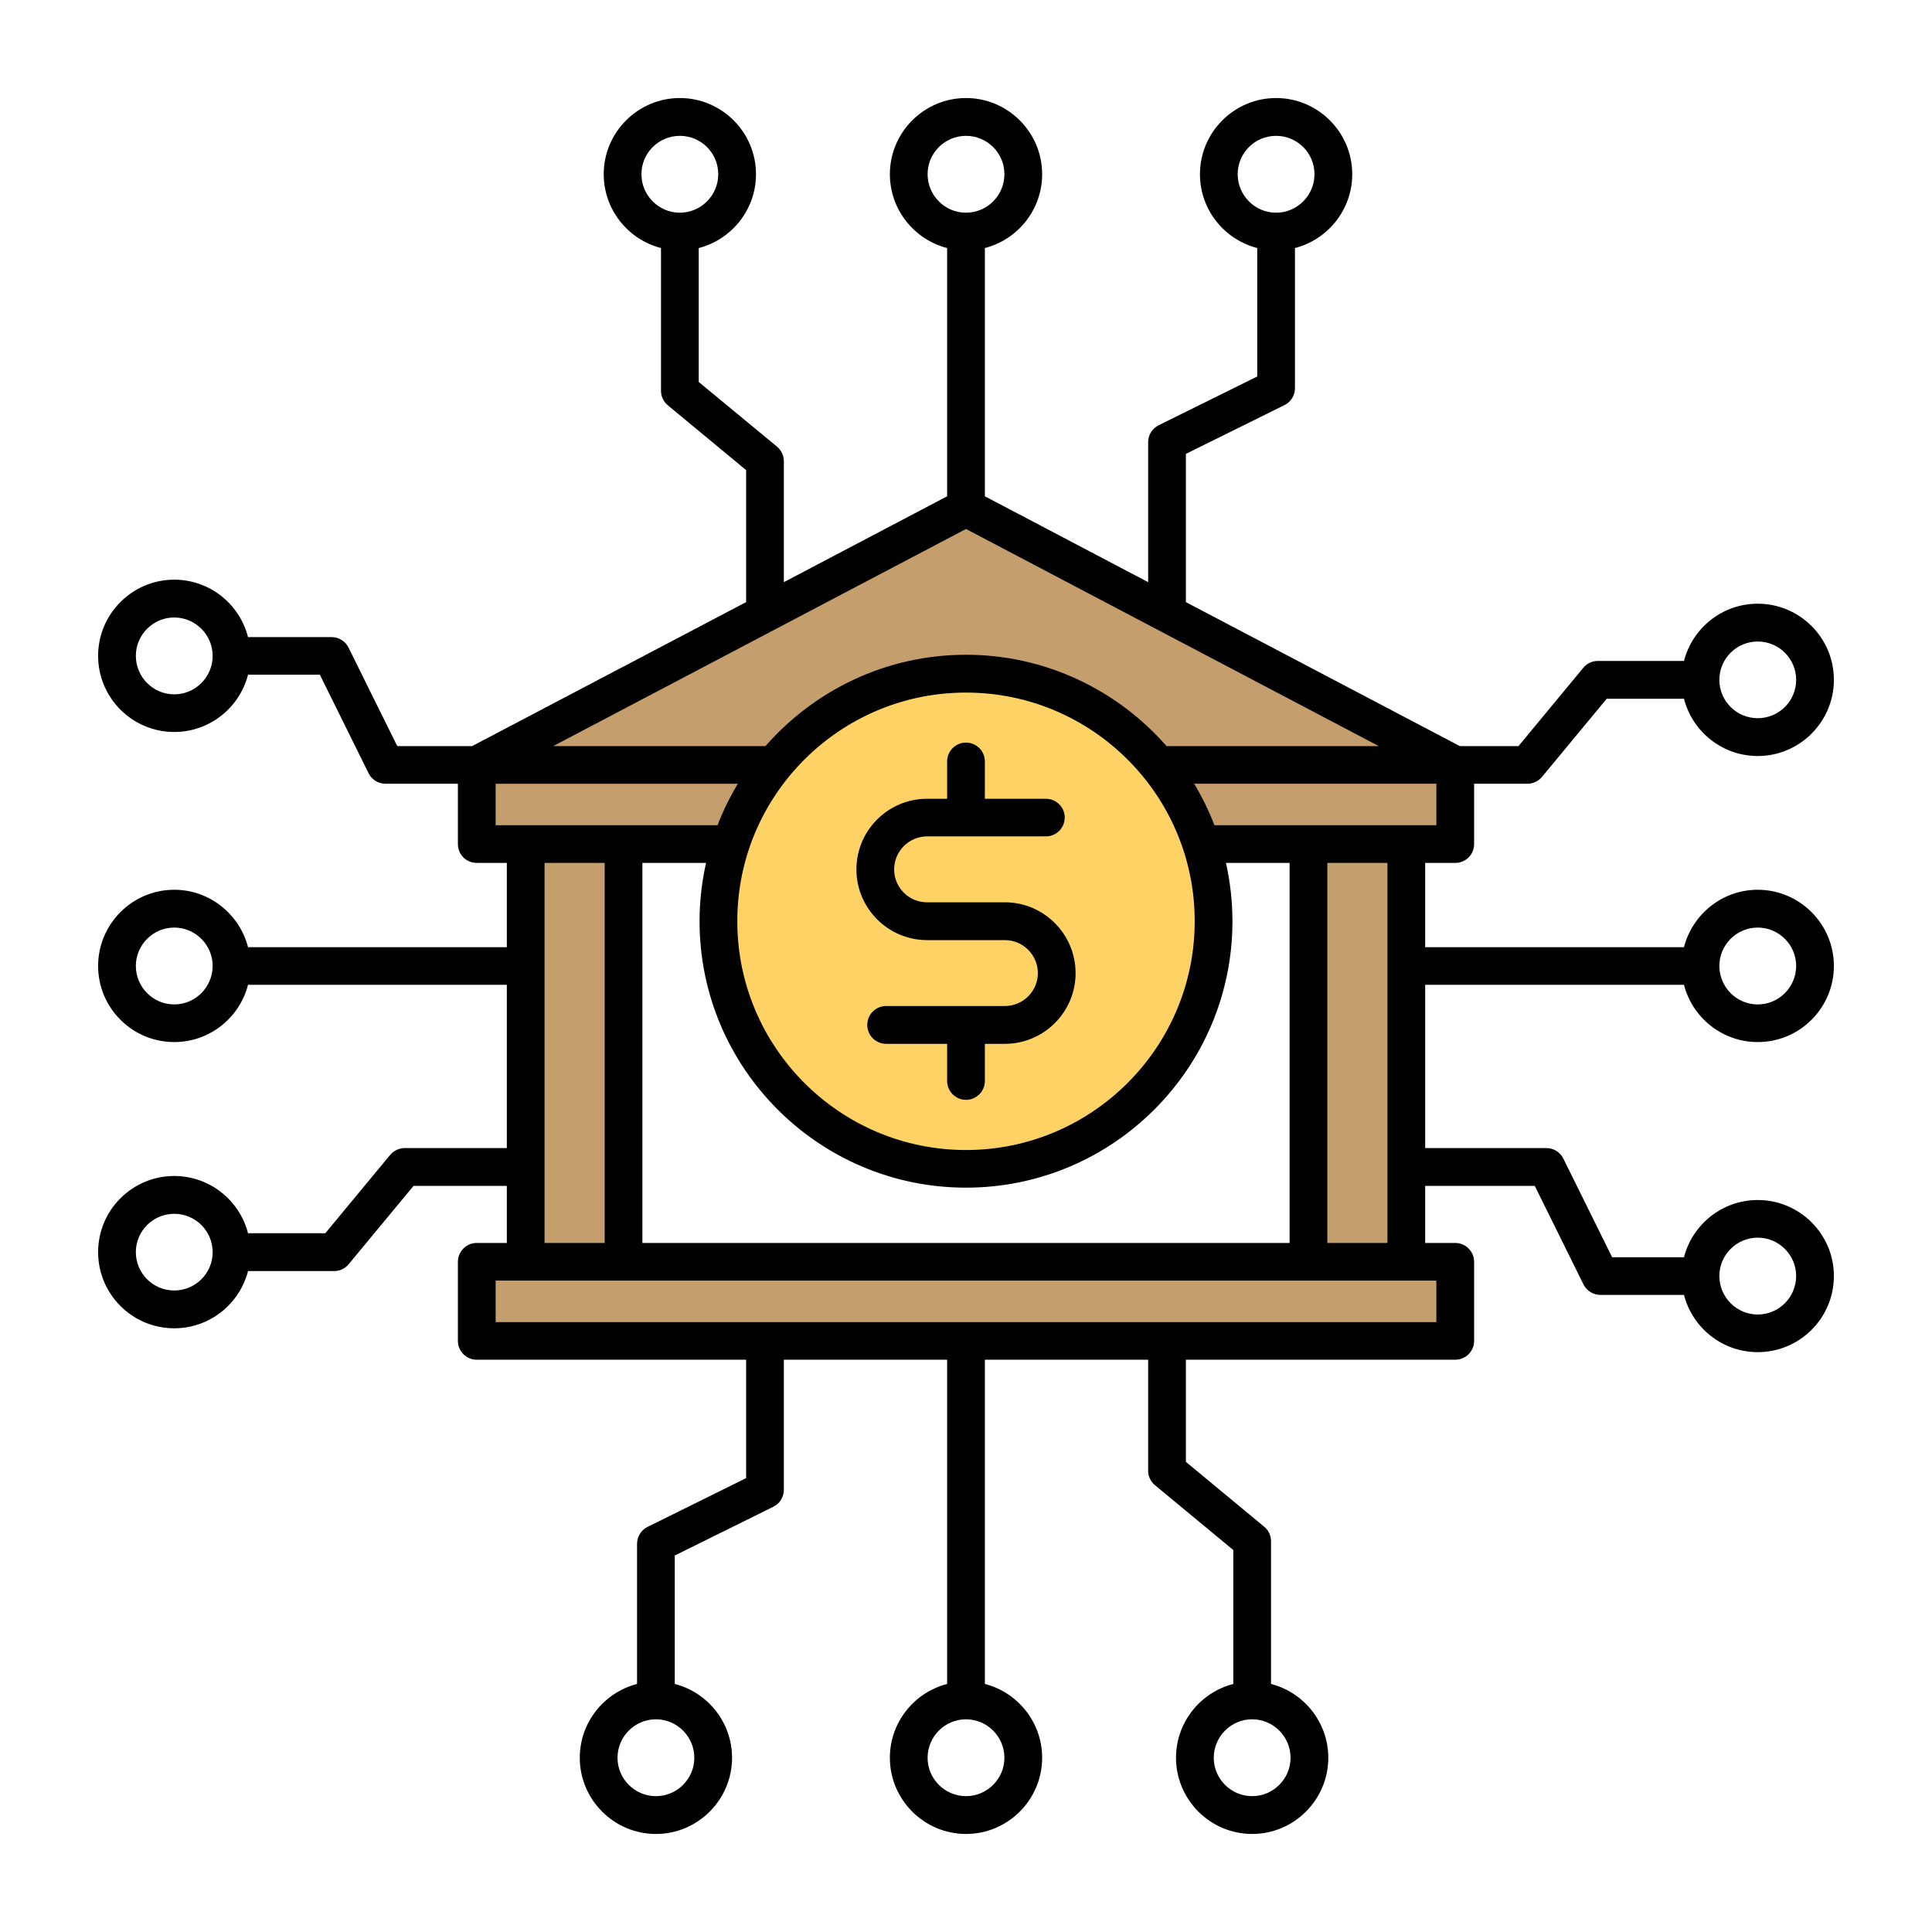 <svg xmlns="http://www.w3.org/2000/svg" id="Layer_1" viewBox="0 0 512 512"><g clip-rule="evenodd" fill-rule="evenodd"><path d="m126.347 334.394h12.965v-110.695h-12.965v-20.97l129.653-68.171 129.653 68.171v20.97h-12.965v110.695h12.965v20.97h-259.306zm38.895-110.695v110.695h181.516v-110.695z" fill="#c49e6c"></path><ellipse cx="256" cy="244.142" fill="#ffd266" rx="65.61" ry="65.61" transform="matrix(.924 -.383 .383 .924 -73.942 116.551)"></ellipse><path d="m226.959 230.411c0-10.348 8.404-18.73 18.736-18.73h5.305v-9.88c0-2.763 2.24-5.01 5-5.01 2.762 0 5.001 2.248 5.001 5.01v9.88h16.166c2.76 0 5.001 2.248 5.001 4.963 0 2.763-2.241 5.01-5.001 5.01h-31.472c-4.818 0-8.737 3.933-8.737 8.756 0 4.822 3.919 8.709 8.737 8.709h20.612c10.331 0 18.735 8.428 18.735 18.776 0 10.301-8.404 18.729-18.735 18.729h-5.306v9.833c0 2.763-2.239 5.01-5.001 5.01-2.76 0-5-2.248-5-5.01v-9.833h-16.167c-2.762 0-4.999-2.248-4.999-5.01 0-2.763 2.237-5.01 4.999-5.01h31.474c4.816 0 8.736-3.933 8.736-8.709 0-4.823-3.92-8.756-8.736-8.756h-20.612c-10.332.001-18.736-8.427-18.736-18.728zm124.799 98.985v-100.717h15.931v100.717zm28.897 20.977h-249.308v-11.003h249.307v11.003zm-236.344-121.694h15.931v100.717h-15.931zm-12.964-20.977h64.179c-2.098 3.512-3.891 7.164-5.374 11.004h-58.805zm114.476-161.541c0-5.619 4.566-10.161 10.177-10.161 5.612 0 10.179 4.542 10.179 10.161s-4.567 10.207-10.179 10.207c-5.611 0-10.177-4.589-10.177-10.207zm10.177 137.38c-33.42 0-60.609 27.158-60.609 60.59s27.189 60.636 60.609 60.636c33.422 0 60.611-27.204 60.611-60.636 0-33.433-27.189-60.59-60.611-60.59zm0-10.021c21.179 0 40.193 9.412 53.147 24.208h56.254l-109.401-57.546-109.4 57.546h56.256c12.953-14.796 31.968-24.208 53.144-24.208zm-85.758 155.876h171.517v-100.717h-16.869c1.114 5.01 1.721 10.161 1.721 15.452 0 38.957-31.675 70.61-70.611 70.61-38.933 0-70.61-31.653-70.61-70.61 0-5.291.607-10.442 1.723-15.452h-16.871zm210.413-110.691h-58.806c-1.483-3.84-3.278-7.492-5.375-11.004h64.181zm85.169 109.286c5.612 0 10.177 4.589 10.177 10.161 0 5.619-4.565 10.207-10.177 10.207-5.613 0-10.177-4.589-10.177-10.207 0-5.572 4.564-10.161 10.177-10.161zm-123.813 137.848c0 5.572-4.565 10.161-10.177 10.161-5.613 0-10.176-4.589-10.176-10.161 0-5.619 4.563-10.207 10.176-10.207 5.612 0 10.177 4.589 10.177 10.207zm-75.832 0c0 5.572-4.567 10.161-10.179 10.161-5.611 0-10.177-4.589-10.177-10.161 0-5.619 4.566-10.207 10.177-10.207 5.612 0 10.179 4.589 10.179 10.207zm-82.177 0c0 5.572-4.565 10.161-10.177 10.161-5.613 0-10.178-4.589-10.178-10.161 0-5.619 4.565-10.207 10.178-10.207 5.611 0 10.177 4.589 10.177 10.207zm-137.824-123.848c-5.611 0-10.177-4.542-10.177-10.16s4.565-10.161 10.177-10.161c5.611 0 10.177 4.542 10.177 10.161s-4.566 10.16-10.177 10.16zm0-75.807c-5.611 0-10.177-4.589-10.177-10.208 0-5.572 4.565-10.161 10.177-10.161 5.611 0 10.177 4.589 10.177 10.161 0 5.619-4.566 10.208-10.177 10.208zm0-82.175c-5.611 0-10.177-4.589-10.177-10.208 0-5.572 4.565-10.161 10.177-10.161 5.611 0 10.177 4.589 10.177 10.161 0 5.619-4.566 10.208-10.177 10.208zm123.813-137.848c0-5.619 4.565-10.161 10.177-10.161s10.177 4.542 10.177 10.161-4.565 10.208-10.177 10.208c-5.611-.001-10.177-4.59-10.177-10.208zm158.009 0c0-5.619 4.566-10.161 10.177-10.161 5.612 0 10.177 4.542 10.177 10.161s-4.565 10.208-10.177 10.208c-5.611-.001-10.177-4.59-10.177-10.208zm137.824 123.848c5.612 0 10.177 4.542 10.177 10.161s-4.565 10.161-10.177 10.161c-5.613 0-10.177-4.542-10.177-10.161 0-5.62 4.564-10.161 10.177-10.161zm0 75.807c5.612 0 10.177 4.589 10.177 10.161 0 5.619-4.565 10.208-10.177 10.208-5.613 0-10.177-4.589-10.177-10.208 0-5.572 4.564-10.161 10.177-10.161zm-19.55 15.171c2.229 8.709 10.149 15.171 19.55 15.171 11.126 0 20.176-9.037 20.176-20.181 0-11.097-9.05-20.181-20.176-20.181-9.401 0-17.321 6.508-19.55 15.217h-68.584v-22.335h7.966c2.76 0 4.998-2.201 4.998-4.963v-16.014h14.111c1.491 0 2.903-.656 3.852-1.779l17.172-20.743h20.484c2.229 8.709 10.149 15.171 19.55 15.171 11.126 0 20.176-9.084 20.176-20.181 0-11.144-9.05-20.181-20.176-20.181-9.401 0-17.321 6.462-19.55 15.171h-22.836c-1.491 0-2.902.655-3.853 1.826l-17.171 20.743h-15.525l-72.616-38.161v-39.285l26.122-12.923c1.704-.843 2.784-2.575 2.784-4.495v-37.131c8.715-2.247 15.178-10.16 15.178-19.572 0-11.097-9.052-20.181-20.178-20.181s-20.178 9.084-20.178 20.181c0 9.412 6.464 17.325 15.179 19.572v34.041l-26.122 12.923c-1.704.843-2.784 2.575-2.784 4.448v37.131l-43.271-22.756v-65.787c8.715-2.247 15.177-10.16 15.177-19.572 0-11.097-9.052-20.181-20.178-20.181-11.124 0-20.176 9.084-20.176 20.181 0 9.412 6.462 17.325 15.176 19.572v65.787l-43.27 22.756v-32.027c0-1.498-.664-2.903-1.812-3.886l-20.749-17.137v-35.493c8.713-2.247 15.177-10.16 15.177-19.572 0-11.097-9.052-20.181-20.178-20.181s-20.176 9.084-20.176 20.181c0 9.412 6.462 17.325 15.178 19.572v37.833c0 1.498.664 2.903 1.811 3.84l20.749 17.184v34.977l-72.615 38.161h-19.84l-12.922-26.128c-.841-1.686-2.579-2.763-4.481-2.763h-22.145c-2.229-8.756-10.149-15.217-19.551-15.217-11.126 0-20.178 9.084-20.178 20.181 0 11.144 9.052 20.181 20.178 20.181 9.399 0 17.319-6.462 19.551-15.171h19.039l12.921 26.128c.843 1.686 2.581 2.763 4.481 2.763h19.179v16.014c0 2.763 2.239 4.963 4.999 4.963h7.966v22.335h-68.585c-2.231-8.709-10.151-15.217-19.551-15.217-11.126 0-20.178 9.084-20.178 20.181 0 11.144 9.052 20.181 20.178 20.181 9.399 0 17.319-6.462 19.551-15.171h68.584v43.265h-27.078c-1.489 0-2.901.702-3.852 1.826l-17.171 20.743h-20.483c-2.231-8.709-10.151-15.171-19.551-15.171-11.125-.001-20.177 9.036-20.177 20.18s9.052 20.181 20.178 20.181c9.399 0 17.319-6.462 19.551-15.171h22.836c1.491 0 2.903-.655 3.852-1.826l17.171-20.743h24.725v15.124h-7.966c-2.76 0-4.999 2.247-4.999 5.01v20.977c0 2.716 2.239 4.963 4.999 4.963h71.382v31.372l-26.121 12.923c-1.707.843-2.784 2.575-2.784 4.495v37.131c-8.716 2.248-15.177 10.16-15.177 19.572 0 11.097 9.052 20.181 20.178 20.181 11.124 0 20.176-9.084 20.176-20.181 0-9.412-6.462-17.324-15.178-19.572v-34.041l26.122-12.923c1.705-.843 2.784-2.575 2.784-4.495v-34.462h43.271v85.921c-8.714 2.248-15.176 10.16-15.176 19.572 0 11.097 9.052 20.181 20.176 20.181 11.126 0 20.178-9.084 20.178-20.181 0-9.412-6.462-17.324-15.177-19.572v-85.921h43.271v29.405c0 1.498.664 2.903 1.81 3.84l20.751 17.184v35.492c-8.716 2.248-15.177 10.16-15.177 19.572 0 11.097 9.052 20.181 20.178 20.181 11.125 0 20.176-9.084 20.176-20.181 0-9.412-6.462-17.324-15.178-19.572v-37.833c0-1.498-.664-2.903-1.812-3.84l-20.749-17.184v-27.064h71.384c2.76 0 4.998-2.248 4.998-4.963v-20.977c0-2.763-2.239-5.01-4.998-5.01h-7.966v-15.124h29.038l12.92 26.128c.843 1.686 2.581 2.763 4.482 2.763h22.144c2.229 8.709 10.149 15.171 19.55 15.171 11.126 0 20.176-9.037 20.176-20.181 0-11.097-9.05-20.134-20.176-20.134-9.401 0-17.321 6.461-19.55 15.171h-19.039l-12.922-26.128c-.843-1.732-2.579-2.809-4.481-2.809h-32.141v-43.265h68.584z"></path></g></svg>